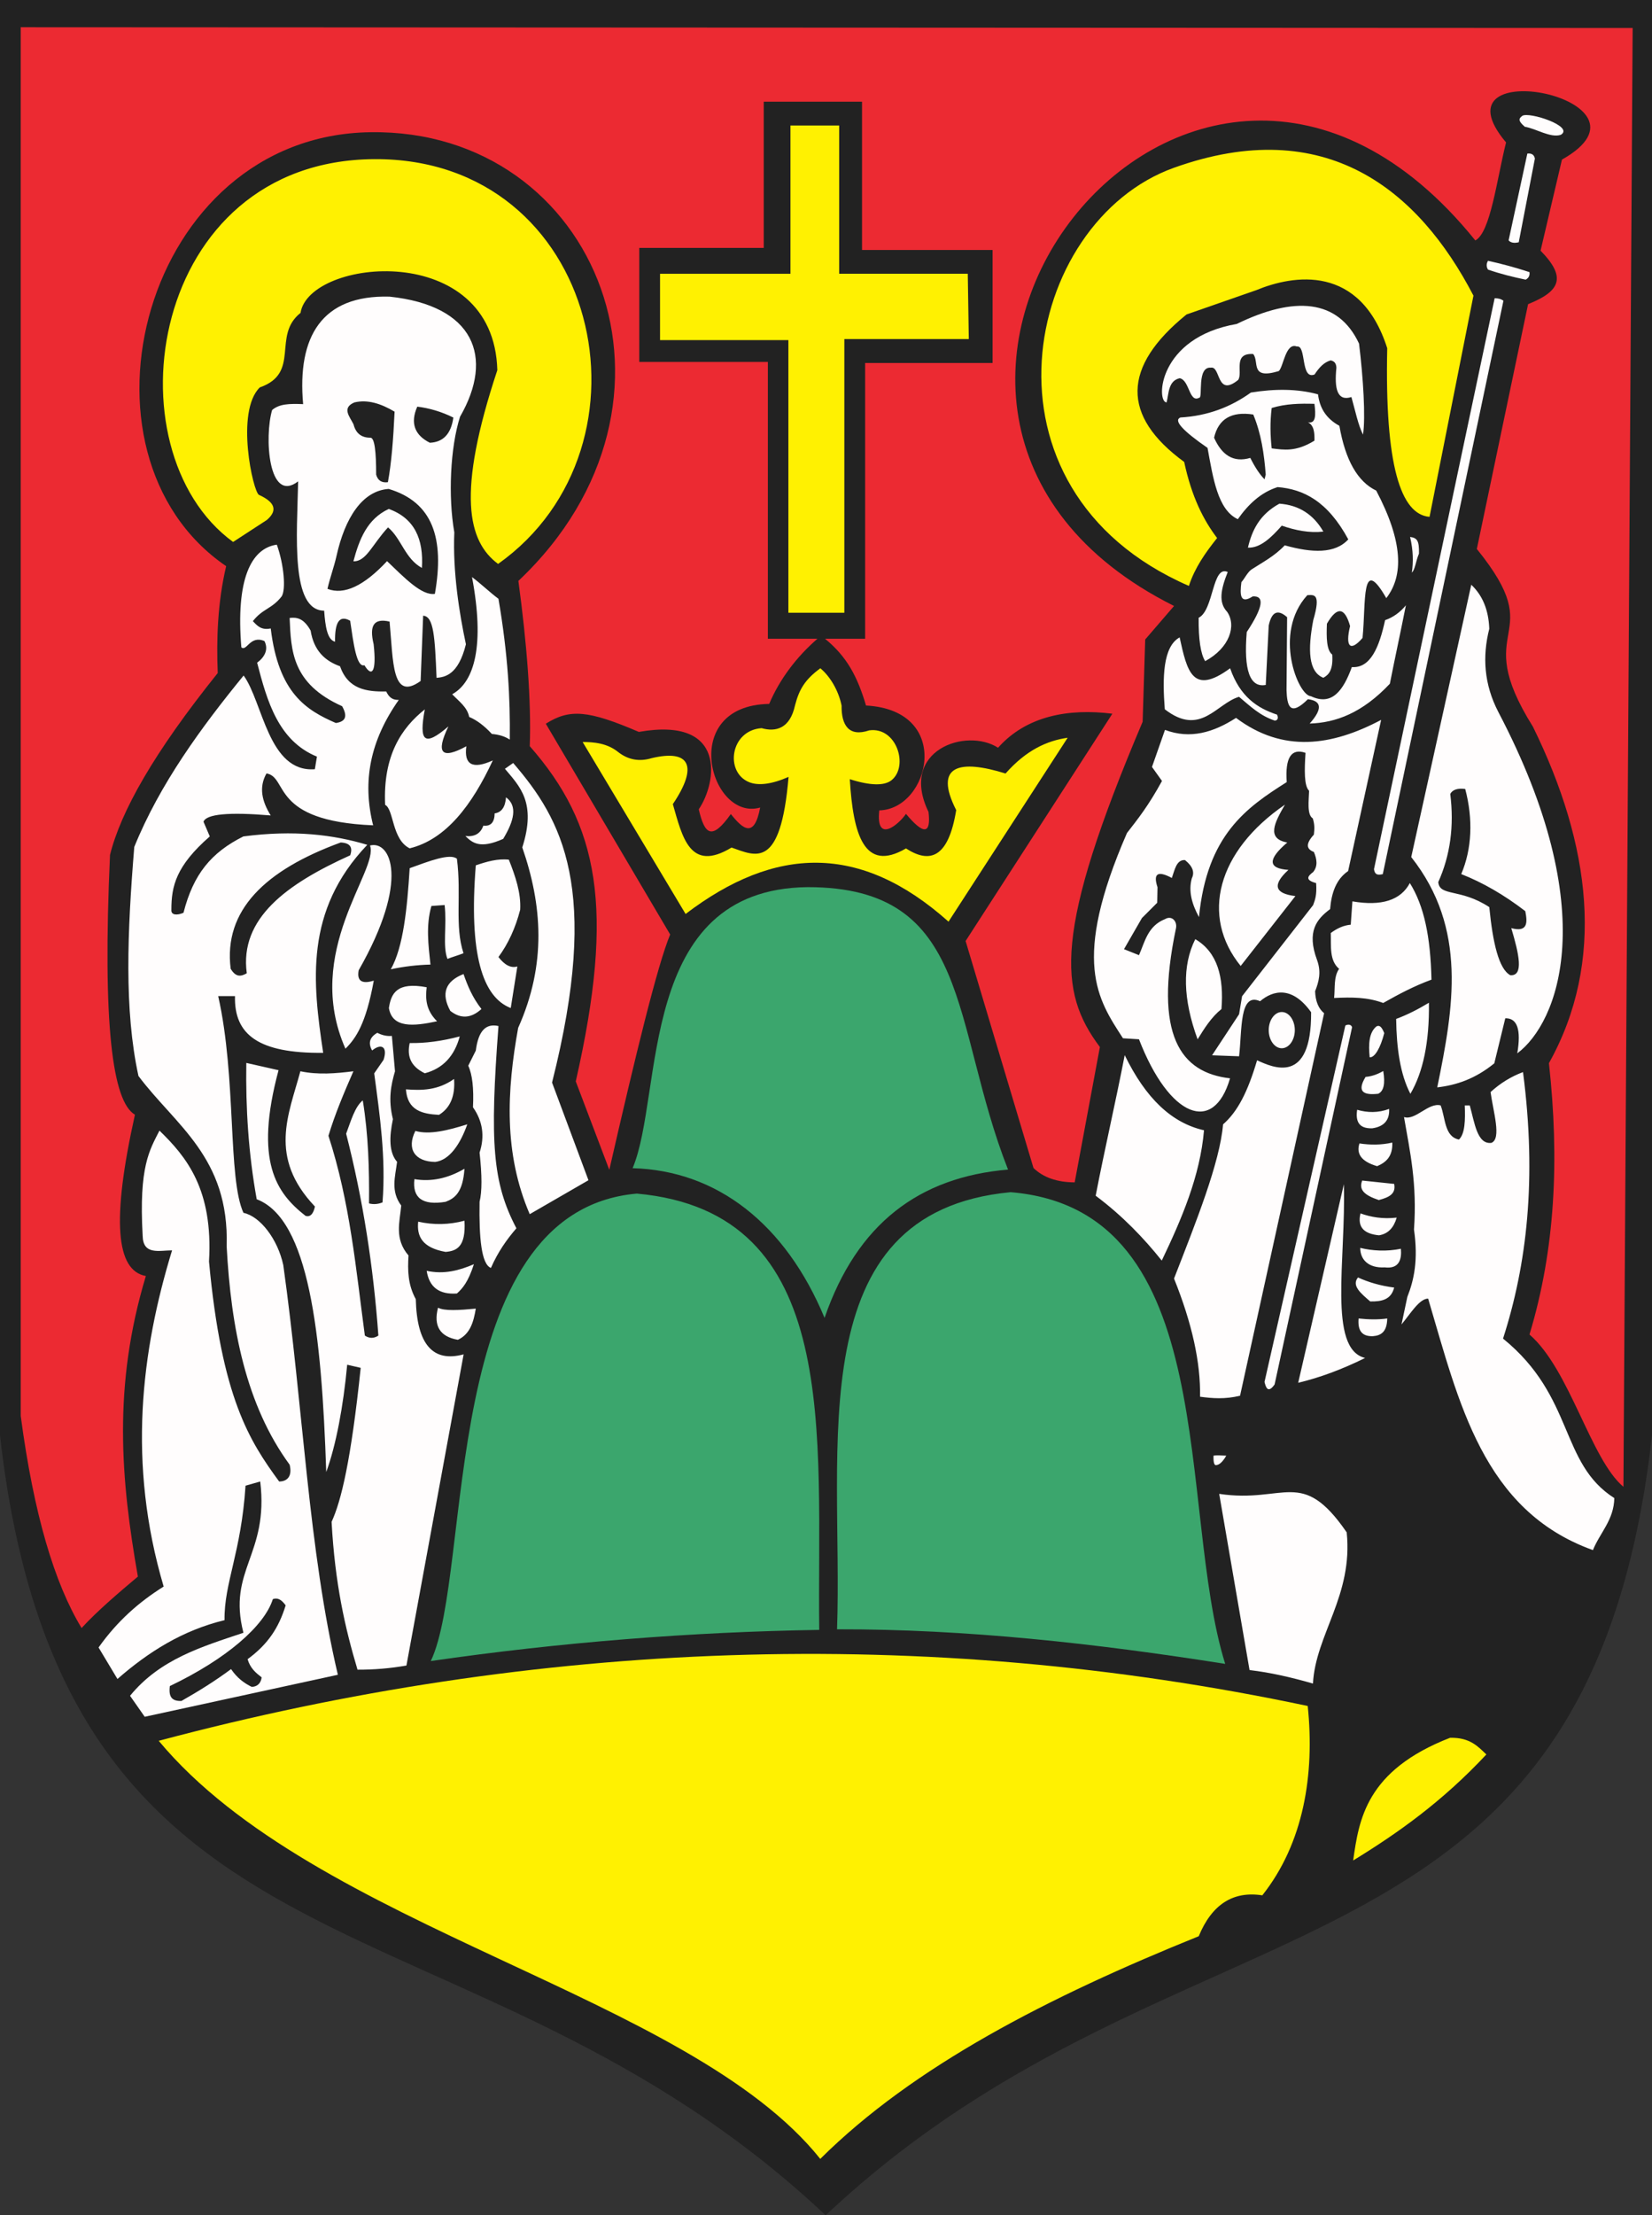 <?xml version="1.0" encoding="ISO-8859-1" standalone="yes"?>
<svg width="514.083" height="688.867">
  <rect width="100%" height="100%" fill="#333333" stroke="none"/>
  <defs> 
    <marker id="ArrowEnd" viewBox="0 0 10 10" refX="0" refY="5" 
     markerUnits="strokeWidth" 
     markerWidth="4" 
     markerHeight="3" 
     orient="auto"> 
        <path d="M 0 0 L 10 5 L 0 10 z" /> 
    </marker>
    <marker id="ArrowStart" viewBox="0 0 10 10" refX="10" refY="5" 
     markerUnits="strokeWidth" 
     markerWidth="4" 
     markerHeight="3" 
     orient="auto"> 
        <path d="M 10 0 L 0 5 L 10 10 z" /> 
    </marker> </defs>
<g>
<path style="stroke:none; fill-rule:evenodd; fill:#222222" d="M 514.078 0L 514.078 446.41C 494.089 623.781 368.742 583.914 257.031 688.867L 256.801 688.84C 145.094 583.887 19.992 623.785 0 446.41L 0 0L 514.083 0"/>
<path style="stroke:none; fill-rule:evenodd; fill:#ec2a32" d="M 25.414 506.297C 30.32 500.934 37.449 494.91 42.91 490.321C 37.609 460.211 35.043 431.133 45.391 396.844C 36.074 395.172 34.68 379.496 41.992 346.672C 35.02 342.649 31.848 318.77 34.234 265.875C 37.609 252.383 47.746 234.246 67.757 209.317C 67.335 199.02 67.688 187.418 70.379 176.078C 19.242 141.199 44.398 42.156 115.242 41.117C 186.089 40.078 220.238 125.012 161.312 180.664C 163.921 199.875 165.363 218.047 164.855 232.063C 186.227 256.383 191.454 282.364 179.171 336.317L 189.609 363.824C 197.742 328.313 204.574 300.145 208.551 290.633L 169.852 225.086C 177.296 220.367 183.055 220.879 198.805 227.629C 226.402 222.742 223.066 243.481 217.445 251.692C 219.266 259.563 221.5 261.512 227.43 253.168C 231.145 257.848 234.707 260.903 236.555 251.149C 221.027 255.606 210.859 219.41 239.367 218.914C 242.555 211.367 247.789 204.36 254.375 198.656L 238.953 198.656L 238.953 112.567L 198.934 112.567L 198.934 77.098L 237.664 77.098L 237.664 31.633L 268.254 31.633L 268.254 77.742L 308.883 77.742L 308.883 112.887L 269.223 112.887L 269.223 198.656L 256.746 198.656C 263.59 204.266 266.812 210.418 269.496 219.418C 296.809 220.906 289.289 251.68 273.625 252.031C 272.457 262.703 279.844 256.235 281.926 253.11C 287.418 259.707 289.762 259.512 288.945 252.52C 279.637 233.266 300.695 226.18 310.582 232.547C 319.402 222.645 332.473 220.258 346.152 221.969L 300.484 292.656L 321.613 363.258C 324.672 366.203 328.941 367.692 334.43 367.723L 342.273 325.629C 329.348 308.391 327.781 289.992 355.574 224.473L 356.375 198.879L 365.352 188.457C 245.602 128.59 369.996 -35.621 459.102 74.781C 463.828 72.313 465.762 55.883 468.668 44.297C 444.527 15.688 519.68 30.731 486.062 49.637L 479.406 77.961C 487.539 86.254 485.602 90.555 475.523 94.594L 459.574 170.735C 482.739 199.34 456.801 193.703 477.042 226.028C 495.133 262.867 499.664 299.024 482.011 330.645C 485.305 360.664 483.984 388.551 475.958 415.035C 488.547 425.946 494.989 453.875 505.192 462.399L 508.062 8.707L 6.449 8.477L 6.449 440.356C 10.508 470.969 16.969 492.406 25.367 506.293"/>
<path style="stroke:none; fill-rule:evenodd; fill:#3ba66d" d="M 196.863 363.305C 206.633 340.192 198.066 276.469 251.324 275.903C 302.625 275.867 295.809 318.332 313.691 363.746C 286.02 366.086 266.695 380.582 256.594 409.864C 244.422 380.629 223.16 364.031 196.859 363.309L 196.863 363.305zM 381.266 517.473C 366.195 469.114 380.734 376.242 314.504 370.774C 248.434 376.965 262.434 450.391 260.48 506.719C 300.734 506.625 341.207 511.145 381.266 517.473zM 134.055 516.594C 147.32 488.793 136.152 376.653 198.18 371.211C 262.379 377.031 254.223 446.352 254.934 506.903C 215.68 507.508 174.48 510.731 134.055 516.59"/>
<path style="stroke:none; fill-rule:evenodd; fill:#fffdfd" d="M 146.887 179.473C 150.855 200.582 147.719 212.047 140.714 215.918C 142.872 218.168 145.421 219.93 146.003 222.973C 148.355 223.949 150.704 225.715 153.059 228.262C 155.309 228.457 157.171 229.043 158.641 230.024C 158.786 217.215 158.105 203.742 155.113 186.227C 152.372 184.172 149.628 181.528 146.887 179.469L 146.887 179.473zM 144.829 260.012C 147.516 260.289 149.488 259.399 150.411 256.781C 152.708 257.035 153.883 255.766 153.934 252.961C 156.07 252.664 157.247 251 157.46 247.965C 161.137 250.645 159.96 255.317 156.583 260.895C 149.367 264.117 147.02 262.149 144.824 260.016L 144.829 260.012zM 111.242 519.274C 116.204 519.301 121.512 518.875 126.477 517.981L 144.277 421.207C 134.691 423.813 129.727 418.098 129.391 404.055C 126.895 399.524 126.835 394.992 127.126 390.461C 122.671 385.285 124.383 380.106 124.859 374.926C 121.469 370.399 123.012 365.867 123.566 361.332C 121.055 358.473 121.085 353.703 122.273 348.063C 120.749 341.942 121.665 337.442 122.917 333.176C 122.598 329.508 122.273 325.84 121.949 322.172C 120.441 322.309 118.93 321.988 117.417 321.203C 115.031 322.574 114.488 324.406 115.801 326.703C 118.542 324.438 120.742 325.41 119.359 329.614C 118.391 331.012 117.417 332.418 116.449 333.817C 118.195 346.899 120.122 359.922 119.036 373.949C 117.637 374.516 116.23 374.625 114.833 374.27C 114.934 363.59 114.641 352.91 112.891 342.227C 110.426 344.196 109.195 348.637 107.714 352.582C 112.964 373.035 116.195 393.992 117.747 415.375C 116.344 416.297 114.941 416.297 113.54 415.375C 110.753 394.66 108.949 373.946 102.21 353.231C 104.219 346.543 107.04 339.856 109.977 333.164C 104.477 333.86 98.972 334.324 93.472 333.164C 89.852 346.649 83.379 359.832 98.004 375.238C 97.496 377.594 96.528 378.567 95.094 378.149C 86.019 371.059 79.035 361.293 86.68 332.836C 83.335 332.082 79.993 331.328 76.648 330.571C 76.43 344.703 77.332 358.836 79.882 372.969C 96.126 379.125 100.098 414.578 101.52 457.793C 104.562 449.539 106.848 437.321 108.04 424.434C 109.441 424.754 110.844 425.078 112.247 425.403C 109.227 454.215 106.208 466.711 103.188 473.305C 104.249 492.688 107.402 506.383 111.253 519.266L 111.242 519.274zM 132.191 220.625C 124.934 226.391 119.145 235.004 119.848 250.313C 122.585 251.684 121.898 261.09 127.488 263.832C 138.753 261.09 146.887 250.41 153.352 236.496C 147.083 239.336 144.339 237.864 145.122 232.09C 137.383 236.301 135.52 234.242 139.54 225.918C 131.997 232.383 130.329 230.617 132.191 220.629L 132.191 220.625zM 379.395 464.598C 399.898 467.656 405.008 456.149 419.074 476.563C 421.121 496.219 409.387 508.34 408.578 523.59C 402 521.703 395.422 520.16 388.844 519.395C 385.695 501.129 382.547 482.864 379.398 464.598L 379.395 464.598zM 384.859 100.754C 402.699 92.047 416.402 92.914 422.918 106.86C 424.215 117.387 424.988 129.785 424.152 135.16C 422.684 132.344 421.699 127.574 420.543 123.481C 416.117 124.895 415.199 120.864 415.871 114.348C 415.801 112.879 415.141 112.309 414.082 112.078C 412.074 112.656 410.59 114.156 409.078 116.469C 404.629 118.223 406.625 107.254 403.559 107.762C 400.051 106.414 399.414 114.067 397.945 115.406C 388.805 118.18 391.98 112.457 389.969 110.098C 383.504 109.727 386.855 115.942 385.297 118.168C 378.484 123.672 379.914 113.766 376.805 114.348C 372.359 113.973 374.379 123.778 373.195 123.692C 370 125.403 370.23 118.242 367.102 117.625C 363.477 118.461 363.746 122.449 363.027 125.149C 359.75 125.082 360.266 104.992 384.879 100.75L 384.859 100.754zM 109.973 174.563C 111.796 167.758 114.238 161.41 120.977 158.285C 128.96 161.149 131.867 167.645 131.292 176.625C 126.023 173.762 124.876 167.418 120.749 164.02C 115.82 169.34 113.98 174.696 109.977 174.563L 109.973 174.563zM 94.332 125.684C 92.442 104.684 100.141 91.672 121.227 92.258C 147.441 95.02 153.93 110.946 143.161 129.602C 140.113 139.149 139.421 154.442 141.376 165.563C 140.852 177.926 142.973 190.934 144.988 200.367C 142.589 210.059 138.348 210.571 135.852 210.813C 135.333 198.106 134.984 191.664 131.676 191.488C 131.417 198.102 131.156 205.176 130.895 211.793C 121.911 218.242 122.398 205.848 121.234 193.317C 116.296 192.188 114.876 194.531 116.273 200.367C 117.214 208.891 115.796 210.832 113.402 206.895C 110.949 207.653 109.999 200.11 108.964 193.055C 105.503 191.098 104.171 193.735 104.266 199.582C 101.824 198.985 101.219 194.715 100.872 189.922C 90.382 189.86 92.425 166.399 92.778 149.707C 83.472 156.832 82.231 135.738 84.683 127.512C 86.945 125.598 89.993 125.512 94.344 125.688L 94.332 125.684zM 110.262 125.16C 114.438 124.16 118.617 125.551 122.792 128.031C 122.402 136.559 121.792 144.219 120.708 149.965C 118.792 150.223 117.574 149.446 117.055 147.617C 117.055 140.742 116.622 136.039 115.23 136.129C 112.445 136.129 110.708 134.738 110.008 131.953C 108.796 129.508 106.286 126.871 110.266 125.164L 110.262 125.16zM 129.848 126.469C 133.499 126.903 137.417 128.035 141.074 129.864C 140.378 134.91 137.941 137.52 133.766 137.696C 129.066 135.348 127.585 131.602 129.852 126.469L 129.848 126.469zM 104.714 172.918C 107.335 161.074 112.747 152.598 120.969 152.059C 134.633 156.168 138.376 167.356 135.329 184.699C 131.242 185.305 125.93 179.762 120.445 174.516C 113.223 182.262 107.042 185.133 101.906 183.133C 102.688 179.653 103.93 176.399 104.714 172.918zM 439.352 178.082C 439.812 174.821 439.812 171.246 438.801 166.992C 441.016 167.301 441.648 168.133 441.57 172.164C 440.523 174.629 440.402 177.09 439.355 178.078L 439.352 178.082zM 367.273 129.844C 375.91 129.352 383.09 126.52 389.266 122.082C 396.688 120.883 403.711 120.883 410.148 122.637C 410.637 126.547 412.363 129.996 416.801 132.43C 418.648 143.086 422.469 149.801 428.258 152.574C 436.637 168.438 436.82 179.031 431.398 186.024C 423.52 172.297 425.125 187.278 424.008 198.406C 420.129 202.899 418.586 201.051 420.129 194.711C 418.469 188.801 416.062 188.551 412.922 193.973C 412.738 198.289 412.797 202.235 414.582 203.582C 414.895 208.457 413.477 209.871 411.812 210.789C 407.16 208.973 406.914 202.074 408.672 192.864C 411.164 184.399 408.852 185.02 406.824 185.102C 396.023 196.903 404 216.41 407.93 216.52C 414.523 219.653 418.035 214.696 420.68 207.465C 426.473 207.867 429.184 201.34 431.027 192.867C 433.367 192.067 435.645 190.528 437.496 188.25C 435.895 196.379 434.109 204.512 432.508 212.645C 423.914 221.762 415.66 224.781 407.559 225.028C 411.562 220.531 411.375 218.004 407.004 217.453C 401.387 223.02 400.527 219.5 400.352 214.684C 400.41 207.11 400.473 199.531 400.535 191.953C 397.641 189.367 395.73 190.231 394.809 194.539C 394.504 200.699 394.195 206.86 393.887 213.02C 388.961 213.942 386.988 208.461 387.973 196.574C 393.023 188.938 393.641 185.238 389.82 185.488C 385.867 188.028 385.809 184.946 386.309 181.055C 387.332 179.906 388.246 177.895 389.496 177.082C 393.027 174.785 396.574 173.004 399.797 169.598C 408.328 172 415.477 172.246 419.57 167.75C 413.098 155.774 405.535 152.121 397.578 151.488C 392.344 153.149 388.461 156.844 385.195 161.469C 378.941 158.571 377.5 148.727 375.77 139.293C 368.008 133.934 365.176 130.793 367.27 129.867L 367.273 129.844zM 377.805 136.129C 379.156 130.278 383.223 127.875 390 128.922C 392.465 134.848 393.387 141.164 393.879 147.586C 393.758 148.078 393.633 148.571 393.512 149.063C 392.035 147.586 390.559 145.367 389.078 142.41C 383.75 143.981 380.176 141.457 377.805 136.129zM 395.734 126.887C 400.168 125.531 404.602 125.469 409.039 125.594C 409.473 128.985 409.539 131.887 407.008 131.321C 408.922 132.301 409.105 134.582 409.039 137.047C 403.223 140.61 399.539 139.903 395.734 139.446C 395.305 135.473 395.18 131.348 395.734 126.879L 395.734 126.887zM 388.34 170.321C 389.598 164.961 391.938 160.031 398.133 156.645C 404.168 157.074 408.727 159.969 411.809 165.328C 407.496 165.821 403.184 164.961 398.871 163.481C 395.562 167.238 392.141 170.504 388.34 170.317L 388.34 170.321zM 382.059 177.899C 377.184 175.629 377.754 189.785 373.004 192.129C 372.945 198.844 373.617 203.34 375.035 205.617C 382.664 201.492 384.82 194.559 381.871 190.278C 379.102 187.352 379.902 183.289 382.055 177.895L 382.059 177.899zM 367.086 198.231C 361.875 201.11 361.707 210.742 362.469 220.59C 373.633 229.223 378.469 218.813 385.57 216.711C 389.203 219.758 392.035 222.531 396.656 224.102C 397.641 224.102 397.887 223.242 397.395 222.254C 391.328 220.258 385.906 216.746 382.797 207.84C 371.129 216.387 369.414 208.852 367.09 198.231L 367.086 198.231zM 349.996 328.153C 347.203 342.653 343.754 357.371 340.961 371.871C 349.352 378.156 355.941 385.059 361.527 392.047C 367.68 379.168 373.457 365.809 374.672 351.52C 364.629 349.25 356.547 341.606 349.996 328.153zM 418.656 318.938C 419.57 318.461 420.488 318.637 420.75 319.461L 396.641 430.574C 394.508 433.574 393.895 431.356 393.5 429.789L 418.656 318.938zM 422.781 410.051C 425.922 410.395 428.914 410.442 431.688 410.051C 431.625 414.289 429.691 415.364 427.234 415.555C 423.473 415.684 422.496 413.414 422.781 410.051zM 433.855 400.438C 429.516 399.879 425.828 398.774 422.59 397.293C 420.523 399.824 423.449 402.219 426.395 404.754C 429.953 404.809 432.871 404.25 433.855 400.438zM 423.289 388.094C 427.023 389.012 431.477 389.285 435.949 388.367C 436.23 391.684 435.406 394.707 430.902 394.16C 425.762 394.434 423.281 391.68 423.289 388.094zM 423.371 377.375C 426.641 378.535 430.262 379.18 434.637 378.684C 433.754 381.723 432.043 383.719 429.133 384.184C 424.703 383.754 422.281 381.848 423.371 377.371L 423.371 377.375zM 423.898 367.156L 433.855 368.203C 434.453 371.278 432.332 372.352 429.07 373.223C 424.477 371.684 422.797 369.985 423.898 367.156zM 423.043 355.61C 426.445 356.125 429.855 356.117 433.262 355.348C 433.438 359.649 431.316 361.508 428.547 362.684C 423.488 361.207 422.035 358.742 423.047 355.61L 423.043 355.61zM 422.324 345.141C 425.555 346.086 428.863 346.137 432.281 344.879C 432.465 348.356 430.719 350.367 427.043 350.906C 422.781 351.051 421.809 348.672 422.328 345.141L 422.324 345.141zM 424.945 334.922C 426.777 334.774 428.613 334.16 430.449 333.09C 431.117 337.012 430.594 339.367 428.879 340.164C 424.352 340.668 422.121 339.567 424.949 334.926L 424.945 334.922zM 428.352 319.199C 426.004 321.094 425.816 324.719 426.23 328.824C 427.805 328.946 429.559 325.957 430.766 321.297C 429.984 319.403 429.32 318.707 428.355 319.203L 428.352 319.199zM 377.625 452.723C 377.586 454.317 377.719 455.473 378.254 455.66C 379.371 455.715 380.492 454.645 381.609 452.723C 380.105 452.649 378.535 452.539 377.621 452.723L 377.625 452.723zM 420.859 280.328C 429.922 281.879 435.879 279.985 438.727 274.633C 443.172 281.731 445.156 291.356 445.457 304.676C 439.848 306.746 435.359 309.164 430.438 311.926C 425.52 310.11 420.77 310.11 415.16 310.375C 415.496 307.137 414.973 303.848 416.711 301.313C 413.641 298.707 414.25 294.258 414.121 290.176C 416.191 288.621 418.262 287.758 420.336 287.586C 420.508 285.172 420.68 282.754 420.852 280.336L 420.859 280.328zM 473.722 36.031C 475.747 34.649 490.07 39.313 485.7 41.934C 482.464 42.981 478.016 39.992 474.508 39.426C 472.503 37.688 472.45 36.949 473.727 36.031L 473.722 36.031zM 475.289 47.766L 469.465 74.75C 470.102 75.492 471.152 75.692 472.614 75.344L 477.636 49.328C 477.406 48.125 476.622 47.602 475.292 47.766L 475.289 47.766zM 463.043 81.11C 467.215 82.024 471.5 83.164 475.95 84.629C 476.102 85.684 475.714 86.465 474.778 86.973C 470.867 86.172 466.957 85.196 463.047 83.848C 462.5 82.938 462.5 82.024 463.047 81.114L 463.043 81.11zM 427.574 270.301L 465.117 92.742C 466.438 92.797 467.043 92.953 467.852 93.524L 430.309 271.864C 429.09 272.11 427.836 272.34 427.574 270.301zM 434.465 316.887C 437.961 315.602 441.348 313.86 444.664 311.856C 444.828 324.114 442.844 333.469 438.895 340.18C 435.73 334.106 434.586 326.008 434.465 316.887zM 398.871 314.742C 401.105 314.742 402.93 317.27 402.93 320.375C 402.93 323.477 401.105 326.008 398.871 326.008C 396.637 326.008 394.812 323.477 394.812 320.375C 394.812 317.274 396.637 314.742 398.871 314.742zM 386.086 300.418L 403.113 278.684C 396.594 277.903 395.871 275.184 400.941 270.535C 394.543 270.114 394.422 267.278 400.582 262.024C 393.977 260.828 396.645 255.813 399.859 250.25C 378.77 264.715 373.484 284.926 386.094 300.426L 386.086 300.418zM 371.957 292.082C 378.898 296.156 380.891 303.946 380.105 313.817C 376.992 316.313 374.82 319.758 372.68 323.235C 368.094 310.676 367.852 300.293 371.957 292.078L 371.957 292.082zM 457.844 181.852C 451.617 210.082 445.391 238.321 439.16 266.551C 456.715 288.774 452.336 313.434 447.254 338.176C 453.172 337.504 459.086 335.531 465.004 330.703C 466.145 326.035 467.285 321.364 468.426 316.692C 472.161 316.59 473.406 320.219 472.161 327.59C 484.773 318.199 498.898 283.578 466.246 221.399C 461.785 212.785 461.266 204.168 463.445 195.555C 463.238 189.742 461.371 185.176 457.84 181.856L 457.844 181.852zM 451.305 246.934C 452.547 256.899 451.305 266.031 447.57 274.336C 447.992 278.899 454.438 276.199 463.449 282.117C 464.535 293.172 466.402 301.371 469.984 303.293C 474.253 303.621 472.692 296.664 470.293 288.656C 475.391 290.016 475.386 287.004 474.648 283.364C 468.008 278.266 461.363 274.449 454.719 271.844C 458.039 264.063 458.453 254.821 455.961 245.375C 453.574 245.067 452.02 245.582 451.293 246.93L 451.305 246.934zM 424.805 422.332C 413.152 419.516 418.879 391.77 418.195 368.297L 403.98 430.051C 410.602 428.473 417.613 425.899 424.805 422.332zM 436.918 347.41C 440.457 348.574 444.512 342.793 448.312 343.785C 449.832 347.703 449.457 353.516 454.008 354.403C 455.91 352.598 455.992 348.367 455.82 343.785C 456.336 343.785 456.855 343.785 457.371 343.785C 458.879 349.141 459.648 355.973 464.102 355.438C 467.324 354.145 464.691 345.824 463.844 339.641C 466.863 336.879 470.23 334.809 473.942 333.426C 478.289 366.715 475.117 393.371 467.727 416.305C 490.067 434.461 485.247 455.02 502.356 465.914C 502.227 472.731 497.903 476.645 495.7 482.086C 461.398 469.781 453.973 435.977 444.418 403.871C 441.656 403.895 438.895 408.61 436.133 411.899C 436.734 409.051 437.34 406.203 437.945 403.352C 440.039 398.047 441.379 391.832 440.016 382.375C 441.039 368.145 438.754 358.059 436.91 347.414L 436.918 347.41zM 355.379 285.492C 356.957 283.914 358.535 282.336 360.113 280.758C 360.141 279.149 360.172 277.539 360.203 275.93C 358.785 271.653 360.266 270.692 364.66 273.051C 365.578 270.531 366.055 267.344 368.746 267.481C 371.117 269.367 371.828 271.254 370.883 273.145C 369.758 277.168 370.91 281.192 373.109 285.215C 375.605 259.668 387.852 251.18 400.414 243.238C 399.875 235.641 401.82 232.606 406.262 234.137C 405.91 239.52 405.797 244.418 407.375 245.93C 407.289 249.016 406.66 253.375 408.52 254.516C 409.148 256.477 409.055 257.891 408.859 259.578C 406.07 262.614 406.691 264.133 408.859 264.961C 409.863 267.285 410.098 269.442 408.629 271.219C 406.973 272.461 405.969 273.676 409.562 274.645C 409.828 278.473 409.203 279.914 408.629 281.492C 401.262 290.938 393.891 300.383 386.52 309.828C 386.211 311.696 385.898 313.563 385.586 315.434C 382.785 319.688 379.984 323.946 377.18 328.199C 379.98 328.301 382.781 328.403 385.586 328.508C 386.555 320.379 385.617 308.442 392.125 311.383C 396.25 307.883 402.18 306.633 408.004 314.809C 408.137 337.59 396.086 332 391.188 329.754C 388.281 339.563 385.168 345.688 380.602 349.684C 379.594 361.59 372.285 379.801 365.344 397.637C 370.945 411.543 373.645 423.793 373.438 434.383C 377.273 434.903 381.219 435.215 385.891 434.074L 412.047 315.117C 410.285 313.668 409.352 311.383 409.246 308.27C 410.391 305.367 411.223 302.36 409.867 298.617C 406.527 289.676 409.754 285.844 413.914 282.738C 414.328 277.707 415.781 273.449 419.52 270.906C 422.941 255.235 426.367 239.559 429.793 223.887C 414.379 232.035 399.227 234.215 384.641 223.266C 377.637 227.781 370.367 229.961 362.531 227C 361.184 230.84 359.832 234.68 358.484 238.52C 359.52 239.973 360.559 241.426 361.598 242.879C 357.383 250.606 354.07 254.731 350.699 259.071C 333.309 299.024 341.582 310.75 349.457 322.91L 354.438 323.219C 363.883 347.61 377.688 352.906 382.773 335.364C 367.359 333.602 358.949 321.981 365.961 288.653C 366.375 286.477 364.613 284.606 362.539 285.852C 357.195 287.953 356.262 292.883 354.445 297.063L 349.777 295.196L 355.371 285.485L 355.379 285.492zM 136.305 406.692C 138.253 407.77 142.96 407.477 148.062 406.985C 147.383 411.102 146.309 414.926 142.48 416.684C 136.895 415.703 134.839 412.375 136.309 406.692L 136.305 406.692zM 132.777 395.227C 138.141 396.403 142.891 395.133 147.473 393.172C 145.71 398.664 143.945 400.719 142.184 402.281C 136.699 402.672 133.562 400.324 132.781 395.231L 132.777 395.227zM 152.766 394.344C 154.958 389.324 157.723 385.453 160.699 382C 153.266 367.852 152.383 355.324 155.117 319.098C 151.199 318.219 148.848 320.567 148.066 326.738C 147.286 328.305 146.499 329.871 145.714 331.438C 146.988 334.18 147.477 338.492 147.184 344.367C 150.219 348.676 150.906 353.379 149.238 358.473C 150.02 365.528 150.02 370.621 149.238 373.754C 149.042 385.071 149.824 393.203 152.762 394.328L 152.766 394.344zM 130.133 379.942C 134.934 381.016 139.734 380.918 144.536 379.649C 145.031 387.797 142.094 389.063 138.656 389.348C 131.281 388.028 129.667 384.403 130.133 379.946L 130.133 379.942zM 128.958 366.715C 134.148 367.594 139.339 366.52 144.536 363.485C 144.051 370.848 141.503 372.703 138.656 373.77C 131.503 374.946 128.273 372.594 128.958 366.719L 128.958 366.715zM 129.249 351.723C 133.652 353 139.434 351.535 145.415 349.668C 143.262 355.742 139.93 360.821 135.421 361.367C 129.109 361.266 126.458 357.36 129.249 351.727L 129.249 351.723zM 126.312 338.789C 131.309 339.184 136.305 339.09 141.301 335.559C 141.691 340.848 140.126 344.571 136.602 346.727C 131.402 346.446 126.792 345.371 126.316 338.793L 126.312 338.789zM 127.488 324.387C 132.29 324.485 137.48 323.801 143.066 322.332C 141.402 328.504 137.777 332.324 132.191 333.793C 127.54 331.543 126.656 328.211 127.492 324.391L 127.488 324.387zM 144.242 302.93C 138.562 305.18 137.191 309 140.128 314.391C 143.359 316.938 146.594 316.738 149.824 313.805C 146.98 310.18 145.512 306.555 144.242 302.93zM 132.777 307.043C 123.449 305.266 121.695 308.992 121.02 313.508C 122.083 319.797 128.652 319.199 136.008 317.621C 132.473 314.094 132.378 310.567 132.777 307.043zM 148.062 269.125C 151.488 267.949 154.917 266.969 158.348 267.364C 160.406 272.555 162.171 277.746 161.872 282.942C 160.402 288.621 158.148 293.52 155.113 297.637C 157.07 300.184 159.031 301.16 160.992 300.574C 160.309 304.883 159.622 309.196 158.938 313.504C 150.167 310.102 145.859 296.824 148.062 269.121L 148.062 269.125zM 115.141 262.953C 118.027 270.645 94.126 295.922 107.499 326.149C 110.734 322.934 113.867 318.434 116.316 304.988C 113.083 305.969 110.926 305.481 111.617 301.758C 127.704 273.617 121.492 261.289 115.141 262.961L 115.141 262.953zM 134.247 281.766C 132.503 287.836 133.305 293.914 133.954 299.988C 129.839 300.086 125.723 300.574 121.609 301.457C 125.536 294.516 126.708 282.457 127.488 270.008C 133.633 267.781 140.031 265.301 142.184 267.071C 143.648 278.281 141.417 287.934 144.238 296.461C 142.77 297.047 140.71 297.637 139.242 298.223C 137.695 294.289 139.085 287.805 138.363 281.469C 136.992 281.567 135.622 281.664 134.249 281.762L 134.247 281.766zM 157.126 239.098C 161.77 244.621 166.988 249.625 162.527 263.555C 168.708 281.36 170.165 299.813 161.242 319.68C 157.699 339.266 156.708 358.707 164.844 377.61C 170.938 374.094 177.027 370.574 183.122 367.055C 179.348 356.93 175.57 346.801 171.792 336.676C 187.04 276.379 174.812 254.797 159.695 237.297C 158.839 237.895 157.98 238.496 157.126 239.098zM 45.023 533.926C 65.062 529.571 85.102 525.215 105.141 520.86C 95.96 481.957 94.398 437.965 88.153 393.434C 86.41 385.375 80.984 378.281 75.757 377.192C 70.829 366.438 73.626 335.129 67.898 309.793C 69.641 309.793 71.382 309.793 73.126 309.793C 72.812 321.774 80.438 327.653 100.57 327.434C 97.285 305.516 94.71 283.289 114.292 262.742C 103.73 259.586 91.531 258.063 75.739 260.129C 65.719 265.137 60.157 271.887 57.105 283.867C 55.203 284.723 53.168 284.676 53.332 282.949C 53.316 275.547 54.805 269.285 65.285 260.133C 64.632 258.61 63.98 257.086 63.328 255.563C 64.195 253.168 71.168 252.516 84.239 253.602C 81.54 249.246 80.457 244.891 82.933 240.535C 89.825 241.735 83.996 255.356 116.117 256.676C 112.652 242.887 115.242 230.246 124.102 217.664C 121.824 217.766 120.906 216.508 120.184 215.051C 114.031 215.16 108.329 214.371 105.809 207.211C 101.176 205.547 97.671 202.426 96.66 196.106C 94.484 192.203 92.305 191.934 90.129 192.188C 90.579 202.367 90.793 212.598 106.464 219.633C 108.43 223.121 107.191 224.477 104.508 224.86C 95.325 220.86 86.668 215.598 84.249 195.453C 81.296 196.051 80.09 194.649 78.688 193.18C 81.734 189.262 84.59 189.414 87.641 185.492C 89.016 183.426 88.382 175.602 86.141 169.391C 78.011 170.551 73.364 180.426 75.106 201.336C 76.793 202.703 77.82 197.438 82.293 199.375C 83.665 202.071 82.261 204.442 80.016 206.102C 83.118 218.125 86.636 230.399 98.629 235.313C 98.415 236.617 98.195 237.926 97.977 239.231C 83.499 240.336 81.82 218.328 75.812 210.09C 62.636 226.207 49.734 243.805 41.781 263.406C 39.637 289.742 38.594 314.043 43.086 334.633C 54.547 349.961 71.406 359.895 70.531 387.563C 71.882 413.051 76.562 437.012 90.132 455.524C 90.999 459.008 89.481 460.75 86.868 460.75C 77.648 448.16 68.981 434.832 65.04 392.332C 66.371 369.864 57.984 359.738 49.621 351.625C 46.555 357.688 43.176 362.758 44.395 384.297C 44.5 390.418 49.512 388.875 53.543 388.867C 43.949 420.231 39.59 455.078 50.93 493.422C 43.305 498.203 36.551 504.09 30.672 512.371C 32.629 515.637 34.59 518.903 36.551 522.172C 46.133 513.785 56.805 507.035 69.876 503.875C 69.704 492.262 75.046 482.969 76.406 462.055C 77.93 461.621 79.454 461.188 80.981 460.75C 83.722 483.621 70.7 488.196 75.754 507.797C 62.883 512.11 49.785 515.977 40.469 527.399C 41.992 529.574 43.516 531.754 45.039 533.93L 45.023 533.926zM 52.852 524.371C 70.477 515.946 82.285 505.664 84.903 497.34C 86.648 496.727 87.829 497.821 88.891 499.27C 86.749 506.293 83.317 511.43 77.05 516.004C 77.859 518.821 79.579 520.227 81.425 521.668C 81.168 523.684 79.882 524.582 78.335 524.625C 76.062 523.516 73.832 521.93 71.903 519.094C 67.011 522.738 61.691 526.043 56.457 529.004C 53.457 529.09 52.426 527.719 52.855 524.371L 52.852 524.371zM 76.796 302.692C 74.465 285.567 89.312 274.883 108.977 266.004C 109.876 263.473 108.895 262.145 106.02 262.016C 82.54 270.598 69.511 283.082 71.778 301.278C 73.45 304.117 75.121 303.641 76.796 302.692"/>
<path style="stroke:none; fill-rule:evenodd; fill:#fff101" d="M 72.543 168.555C 33.348 139.981 46.23 49.93 116.458 49.496C 186.684 49.063 206.665 138.715 155.003 175.387C 145.57 168.399 142.012 153.528 154.762 115.125C 153.676 74.481 96.175 80.289 93.523 97.317C 84.543 104.395 93.715 115.977 80.84 120.492C 73.171 128.031 78.769 153.094 80.597 153.914C 85.636 156.192 86.45 158.793 83.035 161.719C 79.54 163.992 76.043 166.27 72.546 168.547L 72.543 168.555zM 369.953 182.215C 300.902 152.145 318.484 68.934 365.32 52.176C 412.543 35.281 441.43 59.082 458.52 91.942L 444.859 160.742C 435.895 160.031 430.891 144.785 431.688 108.289C 423.262 81.965 402.43 85.485 390.945 90.238C 383.711 92.758 376.473 95.278 369.234 97.801C 349.148 114.067 348.906 129.356 368.504 143.668C 370.82 154.485 374.48 161.723 378.75 167.332C 375.047 171.965 371.797 176.602 369.969 182.215L 369.953 182.215zM 213.339 284.258C 241.199 263.031 267.762 262.176 295.168 286.641L 332.242 229.442C 325.801 230.367 319.355 233.278 312.914 240.563C 298.809 236.176 290.375 237.809 297.555 251.949C 295.129 266.957 289.301 268.633 281.93 263.864C 268.879 271.492 265.477 259.446 264.445 242.328C 270.887 244.387 275.223 244.406 277.422 242.656C 282.855 238.324 279.031 225.942 270.477 227.149C 264.133 229.293 261.805 225.504 261.891 219.446C 260.965 214.813 258.324 210.352 255.281 207.836C 250.473 211.364 248.688 214.414 247.406 219.356C 245.828 226.614 241.422 227.711 237.004 226.461C 227.234 227.129 225.445 240.184 233.164 243.278C 235.953 244.395 240.129 243.946 245.391 241.617C 242.945 270.735 235.141 266.176 227.648 263.594C 214.626 271.473 212.316 260.219 209.378 250.09C 217.383 238.235 214.652 232.946 202.762 235.793C 198.969 236.938 195.523 236.321 192.434 233.942C 188.992 231.114 184.758 230.762 181.312 230.766L 213.355 284.258L 213.339 284.258zM 49.387 541.399C 166.542 510.176 287.277 505.258 406.949 530.567C 409.152 551.844 405.707 573.203 392.816 589.453C 383.711 588.043 377.117 592.278 373.031 602.172C 326.352 621.012 284.344 642.524 255.258 671.422C 214.352 620.278 98.188 599.981 49.391 541.399L 49.387 541.399zM 421.086 578.617C 434.902 570.149 448.723 560.418 462.539 545.641C 460.027 543.285 457.516 540.305 451.234 540.461C 425.074 550.633 422.898 565.883 421.086 578.617zM 245.984 39.031L 245.984 85.141L 205.398 85.141L 205.398 105.774L 245.34 105.774L 245.34 190.574L 262.75 190.574L 262.75 105.449L 301.48 105.449L 301.16 85.137L 261.141 85.137L 261.141 39.028L 245.988 39.028"/>
</g>
</svg>